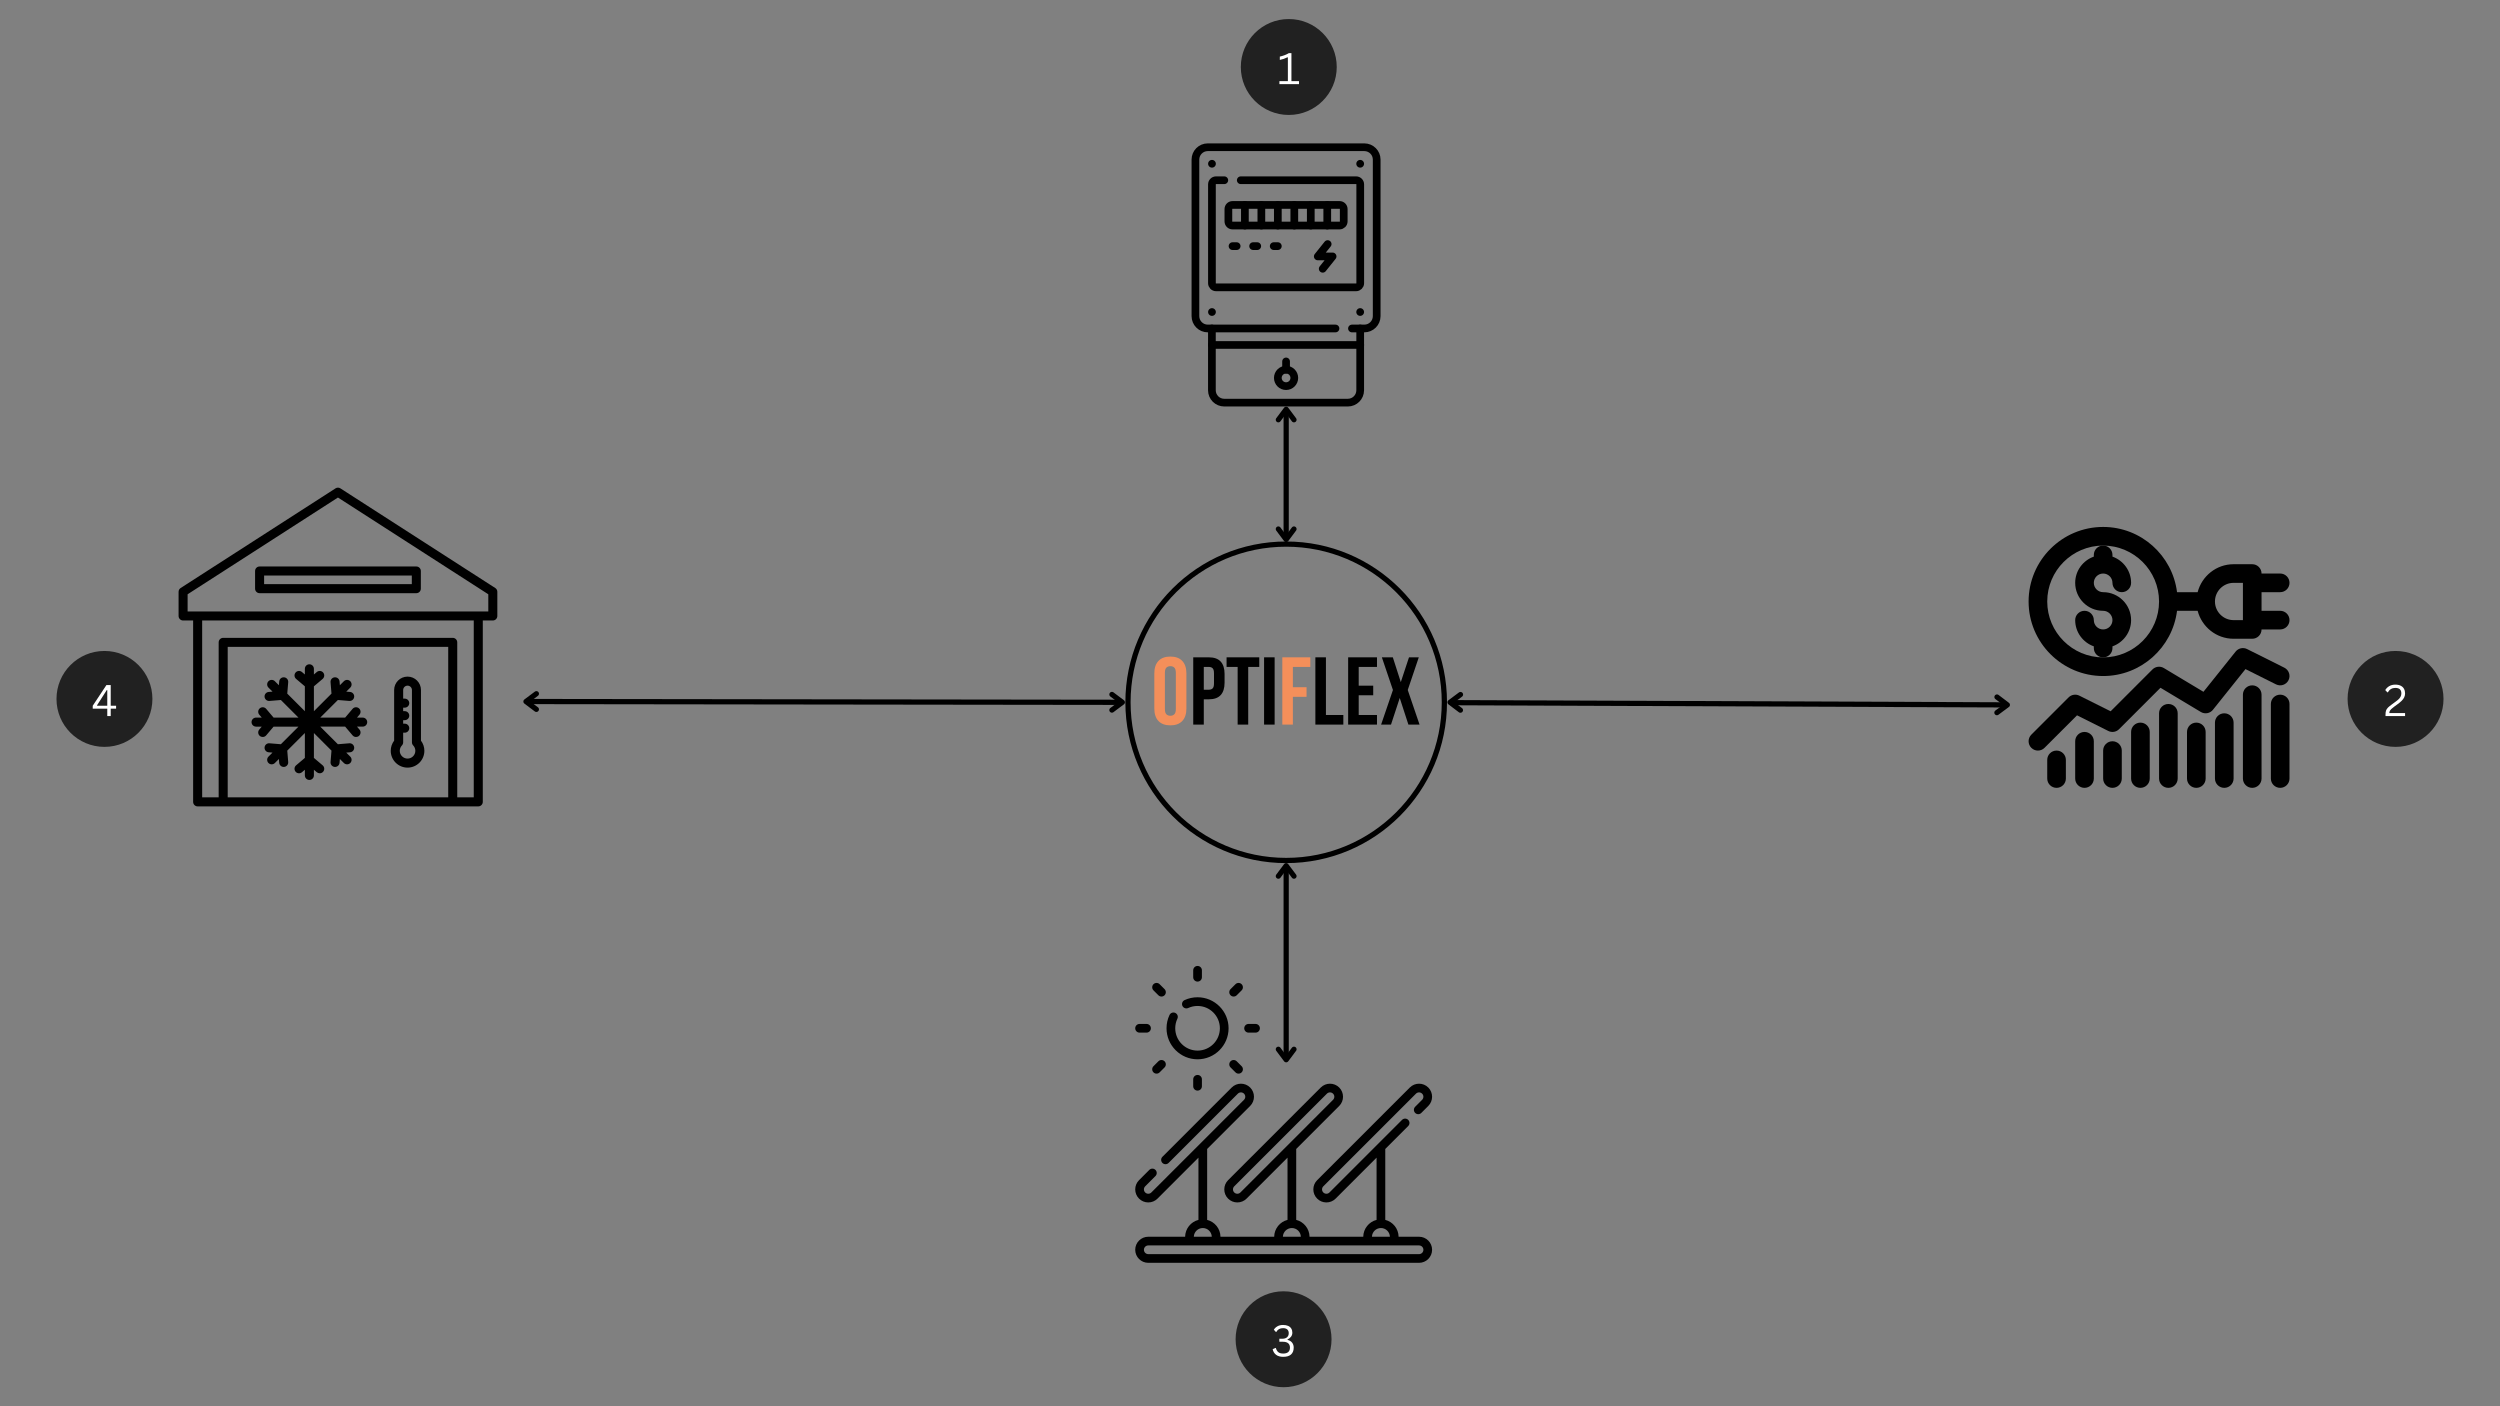 <svg xmlns="http://www.w3.org/2000/svg" xmlns:xlink="http://www.w3.org/1999/xlink" width="1920" zoomAndPan="magnify" viewBox="0 0 1440 810" height="1080" preserveAspectRatio="xMidYMid meet" version="1.0"><rect x="0" y="0" width="1440" height="810" fill="#808080" stroke="none"/><defs><g/><clipPath id="f0d744d47c"><path d="M 653.887 624 L 824.887 624 L 824.887 727.387 L 653.887 727.387 Z M 653.887 624 " clip-rule="nonzero"/></clipPath><clipPath id="676bcec8c8"><path d="M 687 556.387 L 693 556.387 L 693 566 L 687 566 Z M 687 556.387 " clip-rule="nonzero"/></clipPath><clipPath id="49bff956a4"><path d="M 653.887 589 L 663 589 L 663 595 L 653.887 595 Z M 653.887 589 " clip-rule="nonzero"/></clipPath><clipPath id="8d93664257"><path d="M 686 82.621 L 796 82.621 L 796 192 L 686 192 Z M 686 82.621 " clip-rule="nonzero"/></clipPath><clipPath id="0a46220bf7"><path d="M 695 186 L 786 186 L 786 234.121 L 695 234.121 Z M 695 186 " clip-rule="nonzero"/></clipPath><clipPath id="19d2328994"><path d="M 648.219 311.902 L 833.469 311.902 L 833.469 497.152 L 648.219 497.152 Z M 648.219 311.902 " clip-rule="nonzero"/></clipPath><clipPath id="e4925f4975"><path d="M 740.844 311.902 C 689.688 311.902 648.219 353.371 648.219 404.527 C 648.219 455.68 689.688 497.152 740.844 497.152 C 792 497.152 833.469 455.68 833.469 404.527 C 833.469 353.371 792 311.902 740.844 311.902 " clip-rule="nonzero"/></clipPath><clipPath id="e0bdc44666"><path d="M 102.789 280.734 L 286.539 280.734 L 286.539 464.484 L 102.789 464.484 Z M 102.789 280.734 " clip-rule="nonzero"/></clipPath><clipPath id="46aab8ae53"><path d="M 714.711 10.965 L 769.961 10.965 L 769.961 66.215 L 714.711 66.215 Z M 714.711 10.965 " clip-rule="nonzero"/></clipPath><clipPath id="3e7b6609eb"><path d="M 742.336 10.965 C 727.078 10.965 714.711 23.332 714.711 38.59 C 714.711 53.848 727.078 66.215 742.336 66.215 C 757.594 66.215 769.961 53.848 769.961 38.59 C 769.961 23.332 757.594 10.965 742.336 10.965 " clip-rule="nonzero"/></clipPath><clipPath id="9e46989e39"><path d="M 1352.211 374.953 L 1407.461 374.953 L 1407.461 430.203 L 1352.211 430.203 Z M 1352.211 374.953 " clip-rule="nonzero"/></clipPath><clipPath id="90bb54f69c"><path d="M 1379.836 374.953 C 1364.578 374.953 1352.211 387.32 1352.211 402.578 C 1352.211 417.836 1364.578 430.203 1379.836 430.203 C 1395.094 430.203 1407.461 417.836 1407.461 402.578 C 1407.461 387.32 1395.094 374.953 1379.836 374.953 " clip-rule="nonzero"/></clipPath><clipPath id="4e2900154c"><path d="M 711.711 743.785 L 766.961 743.785 L 766.961 799.035 L 711.711 799.035 Z M 711.711 743.785 " clip-rule="nonzero"/></clipPath><clipPath id="3b85a29583"><path d="M 739.336 743.785 C 724.078 743.785 711.711 756.152 711.711 771.41 C 711.711 786.668 724.078 799.035 739.336 799.035 C 754.594 799.035 766.961 786.668 766.961 771.41 C 766.961 756.152 754.594 743.785 739.336 743.785 " clip-rule="nonzero"/></clipPath><clipPath id="5988e42427"><path d="M 32.539 374.953 L 87.789 374.953 L 87.789 430.203 L 32.539 430.203 Z M 32.539 374.953 " clip-rule="nonzero"/></clipPath><clipPath id="cdc2d0e22f"><path d="M 60.164 374.953 C 44.906 374.953 32.539 387.32 32.539 402.578 C 32.539 417.836 44.906 430.203 60.164 430.203 C 75.422 430.203 87.789 417.836 87.789 402.578 C 87.789 387.32 75.422 374.953 60.164 374.953 " clip-rule="nonzero"/></clipPath></defs><g clip-path="url(#f0d744d47c)"><path fill="#000000" d="M 817.371 712.359 L 805.594 712.359 C 805.52 707.68 802.273 703.758 797.918 702.652 L 797.918 662.098 C 797.918 662.004 797.91 661.91 797.902 661.816 L 811.125 648.594 C 812.102 647.617 812.102 646.031 811.125 645.051 C 810.145 644.074 808.559 644.074 807.582 645.051 L 765.77 686.863 C 765.297 687.336 764.668 687.598 764 687.598 C 763.332 687.598 762.703 687.336 762.23 686.863 C 761.754 686.391 761.496 685.762 761.496 685.09 C 761.496 684.422 761.754 683.793 762.23 683.32 L 815.602 629.949 C 816.578 628.973 818.168 628.973 819.145 629.949 C 820.121 630.926 820.121 632.512 819.145 633.488 L 815.137 637.496 C 814.156 638.477 814.156 640.062 815.137 641.039 C 816.113 642.02 817.699 642.02 818.68 641.039 L 822.688 637.031 C 825.617 634.102 825.617 629.336 822.688 626.406 C 819.758 623.477 814.988 623.477 812.059 626.406 L 758.688 679.777 C 757.266 681.195 756.484 683.086 756.484 685.09 C 756.484 687.098 757.266 688.984 758.688 690.406 C 760.105 691.824 761.992 692.605 764 692.605 C 766.008 692.605 767.895 691.824 769.312 690.406 L 792.906 666.812 L 792.906 702.652 C 788.551 703.758 785.305 707.68 785.23 712.359 L 754.297 712.359 C 754.219 707.68 750.977 703.758 746.617 702.652 L 746.617 662.098 C 746.617 662.004 746.613 661.91 746.602 661.82 L 771.387 637.031 C 774.316 634.102 774.316 629.336 771.387 626.406 C 768.457 623.477 763.691 623.477 760.762 626.406 L 707.387 679.777 C 705.969 681.195 705.188 683.086 705.188 685.09 C 705.188 687.098 705.969 688.984 707.387 690.406 C 708.809 691.824 710.695 692.605 712.699 692.605 C 714.707 692.605 716.594 691.824 718.016 690.406 L 741.609 666.812 L 741.609 702.652 C 737.25 703.758 734.008 707.68 733.93 712.359 L 702.996 712.359 C 702.922 707.68 699.676 703.758 695.32 702.652 L 695.32 662.098 C 695.32 662.004 695.312 661.91 695.305 661.816 L 720.09 637.031 C 723.02 634.102 723.02 629.336 720.09 626.406 C 717.16 623.477 712.391 623.477 709.461 626.406 L 669.559 666.309 C 668.578 667.289 668.578 668.875 669.559 669.852 C 670.535 670.828 672.121 670.828 673.098 669.852 L 713.004 629.949 C 713.98 628.973 715.57 628.973 716.547 629.945 C 717.523 630.926 717.523 632.512 716.547 633.488 L 663.172 686.863 C 662.699 687.336 662.07 687.598 661.402 687.598 C 660.734 687.598 660.105 687.336 659.633 686.863 C 659.156 686.391 658.898 685.762 658.898 685.09 C 658.898 684.422 659.156 683.793 659.633 683.32 L 665.543 677.406 C 666.523 676.43 666.523 674.844 665.543 673.863 C 664.566 672.887 662.98 672.887 662 673.863 L 656.09 679.777 C 654.668 681.195 653.887 683.086 653.887 685.09 C 653.887 687.098 654.668 688.984 656.09 690.406 C 657.508 691.824 659.395 692.605 661.402 692.605 C 663.41 692.605 665.297 691.824 666.715 690.406 L 690.309 666.812 L 690.309 702.652 C 685.953 703.758 682.707 707.68 682.633 712.359 L 661.402 712.359 C 657.258 712.359 653.887 715.73 653.887 719.871 C 653.887 724.016 657.258 727.387 661.402 727.387 L 817.371 727.387 C 821.516 727.387 824.887 724.016 824.887 719.871 C 824.887 715.73 821.516 712.359 817.371 712.359 Z M 714.473 686.863 C 714 687.336 713.371 687.598 712.699 687.598 C 712.031 687.598 711.402 687.336 710.93 686.863 C 710.457 686.391 710.195 685.762 710.195 685.09 C 710.195 684.422 710.457 683.793 710.93 683.32 L 764.301 629.949 C 764.789 629.461 765.434 629.215 766.074 629.215 C 766.715 629.215 767.355 629.461 767.844 629.949 C 768.82 630.926 768.82 632.512 767.844 633.488 Z M 795.414 707.348 C 798.211 707.348 800.5 709.582 800.586 712.359 L 790.238 712.359 C 790.328 709.582 792.613 707.348 795.414 707.348 Z M 744.113 707.348 C 746.91 707.348 749.199 709.582 749.289 712.359 L 738.941 712.359 C 739.027 709.582 741.316 707.348 744.113 707.348 Z M 692.816 707.348 C 695.613 707.348 697.898 709.582 697.988 712.359 L 687.641 712.359 C 687.73 709.582 690.016 707.348 692.816 707.348 Z M 817.371 722.379 L 661.402 722.379 C 660.02 722.379 658.898 721.254 658.898 719.871 C 658.898 718.492 660.02 717.367 661.402 717.367 L 817.371 717.367 C 818.754 717.367 819.879 718.492 819.879 719.871 C 819.879 721.254 818.754 722.379 817.371 722.379 Z M 817.371 722.379 " fill-opacity="1" fill-rule="nonzero"/></g><path fill="#000000" d="M 689.789 610.16 C 699.645 610.16 707.66 602.145 707.66 592.289 C 707.66 582.438 699.645 574.422 689.789 574.422 C 687.176 574.422 684.656 574.977 682.297 576.066 C 681.043 576.645 680.496 578.137 681.074 579.391 C 681.656 580.648 683.145 581.191 684.402 580.613 C 686.094 579.828 687.906 579.434 689.789 579.434 C 696.883 579.434 702.648 585.199 702.648 592.289 C 702.648 599.383 696.883 605.148 689.789 605.148 C 682.699 605.148 676.934 599.383 676.934 592.289 C 676.934 590.363 677.348 588.508 678.168 586.781 C 678.762 585.531 678.23 584.039 676.98 583.445 C 675.73 582.852 674.234 583.383 673.641 584.633 C 672.5 587.035 671.922 589.613 671.922 592.289 C 671.922 602.145 679.938 610.16 689.789 610.16 Z M 689.789 610.16 " fill-opacity="1" fill-rule="nonzero"/><g clip-path="url(#676bcec8c8)"><path fill="#000000" d="M 689.789 565.406 C 691.176 565.406 692.297 564.285 692.297 562.898 L 692.297 558.891 C 692.297 557.508 691.176 556.387 689.789 556.387 C 688.406 556.387 687.285 557.508 687.285 558.891 L 687.285 562.898 C 687.285 564.285 688.406 565.406 689.789 565.406 Z M 689.789 565.406 " fill-opacity="1" fill-rule="nonzero"/></g><path fill="#000000" d="M 687.285 621.68 L 687.285 625.688 C 687.285 627.074 688.406 628.195 689.789 628.195 C 691.176 628.195 692.297 627.074 692.297 625.688 L 692.297 621.68 C 692.297 620.297 691.176 619.176 689.789 619.176 C 688.406 619.176 687.285 620.297 687.285 621.68 Z M 687.285 621.68 " fill-opacity="1" fill-rule="nonzero"/><path fill="#000000" d="M 710.574 574.012 C 711.215 574.012 711.855 573.77 712.344 573.281 L 715.18 570.445 C 716.156 569.469 716.156 567.883 715.18 566.902 C 714.199 565.926 712.613 565.926 711.637 566.902 L 708.801 569.738 C 707.824 570.715 707.824 572.301 708.801 573.281 C 709.293 573.77 709.934 574.012 710.574 574.012 Z M 710.574 574.012 " fill-opacity="1" fill-rule="nonzero"/><path fill="#000000" d="M 666.176 618.414 C 666.816 618.414 667.457 618.168 667.945 617.68 L 670.781 614.844 C 671.758 613.867 671.758 612.281 670.781 611.301 C 669.801 610.324 668.215 610.324 667.238 611.301 L 664.402 614.137 C 663.426 615.113 663.426 616.699 664.402 617.68 C 664.891 618.168 665.535 618.414 666.176 618.414 Z M 666.176 618.414 " fill-opacity="1" fill-rule="nonzero"/><path fill="#000000" d="M 719.18 594.797 L 723.188 594.797 C 724.574 594.797 725.695 593.676 725.695 592.289 C 725.695 590.906 724.574 589.785 723.188 589.785 L 719.18 589.785 C 717.797 589.785 716.676 590.906 716.676 592.289 C 716.676 593.676 717.797 594.797 719.18 594.797 Z M 719.18 594.797 " fill-opacity="1" fill-rule="nonzero"/><g clip-path="url(#49bff956a4)"><path fill="#000000" d="M 656.391 594.797 L 660.398 594.797 C 661.785 594.797 662.906 593.676 662.906 592.289 C 662.906 590.906 661.785 589.785 660.398 589.785 L 656.391 589.785 C 655.008 589.785 653.887 590.906 653.887 592.289 C 653.887 593.676 655.008 594.797 656.391 594.797 Z M 656.391 594.797 " fill-opacity="1" fill-rule="nonzero"/></g><path fill="#000000" d="M 711.637 617.68 C 712.125 618.168 712.766 618.414 713.406 618.414 C 714.047 618.414 714.688 618.168 715.18 617.68 C 716.156 616.699 716.156 615.113 715.18 614.137 L 712.344 611.301 C 711.367 610.324 709.781 610.324 708.801 611.301 C 707.824 612.281 707.824 613.867 708.801 614.844 Z M 711.637 617.68 " fill-opacity="1" fill-rule="nonzero"/><path fill="#000000" d="M 667.238 573.281 C 667.727 573.77 668.367 574.012 669.008 574.012 C 669.648 574.012 670.289 573.77 670.781 573.281 C 671.758 572.301 671.758 570.715 670.781 569.738 L 667.945 566.902 C 666.969 565.926 665.383 565.926 664.402 566.902 C 663.426 567.883 663.426 569.469 664.402 570.445 Z M 667.238 573.281 " fill-opacity="1" fill-rule="nonzero"/><path fill="#000000" d="M 1313.387 351.824 L 1302.652 351.824 L 1302.652 341.09 L 1313.387 341.09 C 1316.352 341.09 1318.754 338.688 1318.754 335.723 C 1318.754 332.758 1316.352 330.355 1313.387 330.355 L 1302.652 330.355 C 1302.652 327.391 1300.25 324.988 1297.285 324.988 L 1286.551 324.988 C 1276.574 324.988 1268.242 331.855 1265.844 341.09 L 1253.973 341.09 C 1251.316 319.941 1233.262 303.52 1211.41 303.52 C 1187.734 303.52 1168.473 322.781 1168.473 346.457 C 1168.473 370.133 1187.734 389.395 1211.41 389.395 C 1233.262 389.395 1251.316 372.969 1253.973 351.824 L 1265.844 351.824 C 1268.242 361.055 1276.574 367.926 1286.551 367.926 L 1297.285 367.926 C 1300.25 367.926 1302.652 365.523 1302.652 362.559 L 1313.387 362.559 C 1316.352 362.559 1318.754 360.156 1318.754 357.191 C 1318.754 354.227 1316.352 351.824 1313.387 351.824 Z M 1211.41 378.66 C 1193.652 378.66 1179.207 364.215 1179.207 346.457 C 1179.207 328.699 1193.652 314.254 1211.41 314.254 C 1229.168 314.254 1243.613 328.699 1243.613 346.457 C 1243.613 364.215 1229.168 378.66 1211.41 378.66 Z M 1291.918 357.191 L 1286.551 357.191 C 1280.633 357.191 1275.816 352.375 1275.816 346.457 C 1275.816 340.535 1280.633 335.723 1286.551 335.723 L 1291.918 335.723 Z M 1291.918 357.191 " fill-opacity="1" fill-rule="nonzero"/><path fill="#000000" d="M 1310.984 394.195 C 1313.637 395.52 1316.855 394.445 1318.188 391.793 C 1319.512 389.141 1318.438 385.918 1315.785 384.594 L 1294.316 373.859 C 1292.062 372.73 1289.312 373.336 1287.723 375.309 L 1269.184 398.48 L 1246.375 384.793 C 1244.258 383.527 1241.559 383.863 1239.816 385.598 L 1215.719 409.699 L 1197.707 400.695 C 1195.641 399.668 1193.145 400.07 1191.512 401.699 L 1170.043 423.168 C 1167.945 425.266 1167.945 428.664 1170.043 430.758 C 1171.09 431.809 1172.465 432.332 1173.84 432.332 C 1175.211 432.332 1176.586 431.809 1177.633 430.758 L 1196.367 412.027 L 1214.375 421.031 C 1216.453 422.07 1218.945 421.656 1220.57 420.023 L 1244.441 396.152 L 1267.684 410.098 C 1269.992 411.484 1272.965 410.945 1274.641 408.848 L 1293.395 385.398 Z M 1310.984 394.195 " fill-opacity="1" fill-rule="nonzero"/><path fill="#000000" d="M 1184.574 432.332 C 1181.609 432.332 1179.207 434.734 1179.207 437.699 L 1179.207 448.434 C 1179.207 451.398 1181.609 453.801 1184.574 453.801 C 1187.535 453.801 1189.941 451.398 1189.941 448.434 L 1189.941 437.699 C 1189.941 434.734 1187.535 432.332 1184.574 432.332 Z M 1184.574 432.332 " fill-opacity="1" fill-rule="nonzero"/><path fill="#000000" d="M 1200.676 421.598 C 1197.711 421.598 1195.309 424 1195.309 426.965 L 1195.309 448.434 C 1195.309 451.398 1197.711 453.801 1200.676 453.801 C 1203.637 453.801 1206.043 451.398 1206.043 448.434 L 1206.043 426.965 C 1206.043 424 1203.637 421.598 1200.676 421.598 Z M 1200.676 421.598 " fill-opacity="1" fill-rule="nonzero"/><path fill="#000000" d="M 1216.777 426.965 C 1213.812 426.965 1211.41 429.367 1211.41 432.332 L 1211.41 448.434 C 1211.41 451.398 1213.812 453.801 1216.777 453.801 C 1219.738 453.801 1222.145 451.398 1222.145 448.434 L 1222.145 432.332 C 1222.145 429.367 1219.738 426.965 1216.777 426.965 Z M 1216.777 426.965 " fill-opacity="1" fill-rule="nonzero"/><path fill="#000000" d="M 1232.879 416.23 C 1229.914 416.23 1227.512 418.633 1227.512 421.598 L 1227.512 448.434 C 1227.512 451.398 1229.914 453.801 1232.879 453.801 C 1235.84 453.801 1238.246 451.398 1238.246 448.434 L 1238.246 421.598 C 1238.246 418.633 1235.84 416.23 1232.879 416.23 Z M 1232.879 416.23 " fill-opacity="1" fill-rule="nonzero"/><path fill="#000000" d="M 1248.98 405.496 C 1246.016 405.496 1243.613 407.898 1243.613 410.863 L 1243.613 448.434 C 1243.613 451.398 1246.016 453.801 1248.98 453.801 C 1251.945 453.801 1254.348 451.398 1254.348 448.434 L 1254.348 410.863 C 1254.348 407.898 1251.945 405.496 1248.98 405.496 Z M 1248.98 405.496 " fill-opacity="1" fill-rule="nonzero"/><path fill="#000000" d="M 1265.082 416.23 C 1262.113 416.23 1259.715 418.633 1259.715 421.598 L 1259.715 448.434 C 1259.715 451.398 1262.113 453.801 1265.082 453.801 C 1268.047 453.801 1270.449 451.398 1270.449 448.434 L 1270.449 421.598 C 1270.449 418.633 1268.047 416.23 1265.082 416.23 Z M 1265.082 416.23 " fill-opacity="1" fill-rule="nonzero"/><path fill="#000000" d="M 1281.184 410.863 C 1278.215 410.863 1275.816 413.266 1275.816 416.23 L 1275.816 448.434 C 1275.816 451.398 1278.215 453.801 1281.184 453.801 C 1284.148 453.801 1286.551 451.398 1286.551 448.434 L 1286.551 416.23 C 1286.551 413.266 1284.148 410.863 1281.184 410.863 Z M 1281.184 410.863 " fill-opacity="1" fill-rule="nonzero"/><path fill="#000000" d="M 1297.285 394.762 C 1294.316 394.762 1291.918 397.164 1291.918 400.129 L 1291.918 448.434 C 1291.918 451.398 1294.316 453.801 1297.285 453.801 C 1300.25 453.801 1302.652 451.398 1302.652 448.434 L 1302.652 400.129 C 1302.652 397.164 1300.25 394.762 1297.285 394.762 Z M 1297.285 394.762 " fill-opacity="1" fill-rule="nonzero"/><path fill="#000000" d="M 1313.387 400.129 C 1310.418 400.129 1308.02 402.531 1308.02 405.496 L 1308.02 448.434 C 1308.02 451.398 1310.418 453.801 1313.387 453.801 C 1316.352 453.801 1318.754 451.398 1318.754 448.434 L 1318.754 405.496 C 1318.754 402.531 1316.352 400.129 1313.387 400.129 Z M 1313.387 400.129 " fill-opacity="1" fill-rule="nonzero"/><path fill="#000000" d="M 1216.777 373.293 L 1216.777 372.305 C 1223.008 370.082 1227.512 364.18 1227.512 357.191 C 1227.512 348.312 1220.289 341.09 1211.41 341.09 C 1208.449 341.09 1206.043 338.68 1206.043 335.723 C 1206.043 332.762 1208.449 330.355 1211.41 330.355 C 1214.367 330.355 1216.777 332.762 1216.777 335.723 C 1216.777 338.688 1219.18 341.09 1222.145 341.09 C 1225.105 341.09 1227.512 338.688 1227.512 335.723 C 1227.512 328.734 1223.008 322.832 1216.777 320.609 L 1216.777 319.621 C 1216.777 316.656 1214.371 314.254 1211.41 314.254 C 1208.445 314.254 1206.043 316.656 1206.043 319.621 L 1206.043 320.609 C 1199.809 322.832 1195.309 328.734 1195.309 335.723 C 1195.309 344.602 1202.531 351.824 1211.41 351.824 C 1214.367 351.824 1216.777 354.23 1216.777 357.191 C 1216.777 360.148 1214.367 362.559 1211.41 362.559 C 1208.449 362.559 1206.043 360.148 1206.043 357.191 C 1206.043 354.227 1203.637 351.824 1200.676 351.824 C 1197.711 351.824 1195.309 354.227 1195.309 357.191 C 1195.309 364.18 1199.809 370.082 1206.043 372.305 L 1206.043 373.293 C 1206.043 376.258 1208.445 378.66 1211.41 378.66 C 1214.371 378.66 1216.777 376.258 1216.777 373.293 Z M 1216.777 373.293 " fill-opacity="1" fill-rule="nonzero"/><g clip-path="url(#8d93664257)"><path stroke-linecap="round" transform="matrix(0.296, 0, 0, -0.296, 769.24, 189.208)" fill="none" stroke-linejoin="round" d="M -0.006 0.002 L -248.496 0.002 C -261.789 0.002 -272.548 10.762 -272.548 24.042 L -272.548 328.664 C -272.548 341.944 -261.789 352.703 -248.496 352.703 L 56.113 352.703 C 69.393 352.703 80.165 341.944 80.165 328.664 L 80.165 24.042 C 80.165 10.762 69.393 0.002 56.113 0.002 L 32.06 0.002 " stroke="#000000" stroke-width="15" stroke-opacity="1" stroke-miterlimit="10"/></g><g clip-path="url(#0a46220bf7)"><path stroke-linecap="round" transform="matrix(0.296, 0, 0, -0.296, 783.471, 189.208)" fill="none" stroke-linejoin="round" d="M 0.005 0.002 L 0.005 -120.235 C 0.005 -133.529 -10.767 -144.288 -24.047 -144.288 L -264.537 -144.288 C -277.817 -144.288 -288.576 -133.529 -288.576 -120.235 L -288.576 0.002 " stroke="#000000" stroke-width="15" stroke-opacity="1" stroke-miterlimit="10"/></g><path stroke-linecap="round" transform="matrix(0.296, 0, 0, -0.296, 698.081, 94.33)" fill="none" stroke-linejoin="round" d="M 0.004 0.005 L 0.083 0.005 " stroke="#000000" stroke-width="15" stroke-opacity="1" stroke-miterlimit="10"/><path stroke-linecap="round" transform="matrix(0.296, 0, 0, -0.296, 783.447, 94.33)" fill="none" stroke-linejoin="round" d="M 0.006 0.005 L 0.085 0.005 " stroke="#000000" stroke-width="15" stroke-opacity="1" stroke-miterlimit="10"/><path stroke-linecap="round" transform="matrix(0.296, 0, 0, -0.296, 783.447, 179.72)" fill="none" stroke-linejoin="round" d="M 0.006 0.004 L 0.085 0.004 " stroke="#000000" stroke-width="15" stroke-opacity="1" stroke-miterlimit="10"/><path stroke-linecap="round" transform="matrix(0.296, 0, 0, -0.296, 698.081, 179.72)" fill="none" stroke-linejoin="round" d="M 0.004 0.004 L 0.083 0.004 " stroke="#000000" stroke-width="15" stroke-opacity="1" stroke-miterlimit="10"/><path stroke-linecap="round" transform="matrix(0.296, 0, 0, -0.296, 714.685, 103.817)" fill="none" stroke-linejoin="round" d="M -0.005 0.003 L 224.445 0.003 C 228.881 0.003 232.471 -3.588 232.471 -8.01 L 232.471 -200.407 C 232.471 -204.829 228.881 -208.42 224.445 -208.42 L -48.097 -208.42 C -52.52 -208.42 -56.11 -204.829 -56.11 -200.407 L -56.11 -8.01 C -56.11 -3.588 -52.52 0.003 -48.097 0.003 L -32.071 0.003 " stroke="#000000" stroke-width="15" stroke-opacity="1" stroke-miterlimit="10"/><path stroke-linecap="round" transform="matrix(0.296, 0, 0, -0.296, 771.611, 129.909)" fill="none" stroke-linejoin="round" d="M 0.006 -0.004 L -208.417 -0.004 C -212.853 -0.004 -216.43 3.587 -216.43 8.023 L -216.43 32.062 C -216.43 36.498 -212.853 40.075 -208.417 40.075 L 0.006 40.075 C 4.429 40.075 8.019 36.498 8.019 32.062 L 8.019 8.023 C 8.019 3.587 4.429 -0.004 0.006 -0.004 Z M 0.006 -0.004 " stroke="#000000" stroke-width="15" stroke-opacity="1" stroke-miterlimit="10"/><path stroke-linecap="round" transform="matrix(0.296, 0, 0, -0.296, 736.032, 118.049)" fill="none" stroke-linejoin="round" d="M -0.003 -0.006 L -0.003 -40.085 " stroke="#000000" stroke-width="15" stroke-opacity="1" stroke-miterlimit="10"/><path stroke-linecap="round" transform="matrix(0.296, 0, 0, -0.296, 726.544, 118.049)" fill="none" stroke-linejoin="round" d="M -0.004 -0.006 L -0.004 -40.085 " stroke="#000000" stroke-width="15" stroke-opacity="1" stroke-miterlimit="10"/><path stroke-linecap="round" transform="matrix(0.296, 0, 0, -0.296, 717.057, 118.049)" fill="none" stroke-linejoin="round" d="M -0.006 -0.006 L -0.006 -40.085 " stroke="#000000" stroke-width="15" stroke-opacity="1" stroke-miterlimit="10"/><path stroke-linecap="round" transform="matrix(0.296, 0, 0, -0.296, 764.495, 118.049)" fill="none" stroke-linejoin="round" d="M 0.002 -0.006 L 0.002 -40.085 " stroke="#000000" stroke-width="15" stroke-opacity="1" stroke-miterlimit="10"/><path stroke-linecap="round" transform="matrix(0.296, 0, 0, -0.296, 755.008, 118.049)" fill="none" stroke-linejoin="round" d="M 0 -0.006 L 0 -40.085 " stroke="#000000" stroke-width="15" stroke-opacity="1" stroke-miterlimit="10"/><path stroke-linecap="round" transform="matrix(0.296, 0, 0, -0.296, 745.52, 118.049)" fill="none" stroke-linejoin="round" d="M -0.001 -0.006 L -0.001 -40.085 " stroke="#000000" stroke-width="15" stroke-opacity="1" stroke-miterlimit="10"/><path stroke-linecap="round" transform="matrix(0.296, 0, 0, -0.296, 709.94, 141.769)" fill="none" stroke-linejoin="round" d="M 0.003 -0.003 L 8.016 -0.003 " stroke="#000000" stroke-width="15" stroke-opacity="1" stroke-miterlimit="10"/><path stroke-linecap="round" transform="matrix(0.296, 0, 0, -0.296, 721.8, 141.769)" fill="none" stroke-linejoin="round" d="M 0.001 -0.003 L 8.015 -0.003 " stroke="#000000" stroke-width="15" stroke-opacity="1" stroke-miterlimit="10"/><path stroke-linecap="round" transform="matrix(0.296, 0, 0, -0.296, 733.66, 141.769)" fill="none" stroke-linejoin="round" d="M -0 -0.003 L 8.013 -0.003 " stroke="#000000" stroke-width="15" stroke-opacity="1" stroke-miterlimit="10"/><path stroke-linecap="round" transform="matrix(0.296, 0, 0, -0.296, 698.081, 198.695)" fill="none" stroke-linejoin="round" d="M 0.004 0 L 288.585 0 " stroke="#000000" stroke-width="15" stroke-opacity="1" stroke-miterlimit="10"/><path stroke-linecap="round" transform="matrix(0.296, 0, 0, -0.296, 745.52, 217.671)" fill="none" stroke-linejoin="round" d="M -0.001 -0.003 C -0.001 -8.848 -7.183 -16.029 -16.027 -16.029 C -24.886 -16.029 -32.067 -8.848 -32.067 -0.003 C -32.067 8.855 -24.886 16.037 -16.027 16.037 C -7.183 16.037 -0.001 8.855 -0.001 -0.003 Z M -0.001 -0.003 " stroke="#000000" stroke-width="15" stroke-opacity="1" stroke-miterlimit="10"/><path stroke-linecap="round" transform="matrix(0.296, 0, 0, -0.296, 740.776, 208.183)" fill="none" stroke-linejoin="round" d="M 0.005 -0.001 L 0.005 -16.027 " stroke="#000000" stroke-width="15" stroke-opacity="1" stroke-miterlimit="10"/><path stroke-linecap="round" transform="matrix(0.296, 0, 0, -0.296, 764.733, 140.583)" fill="none" stroke-linejoin="round" d="M 0.006 0.002 L -19.242 -24.051 L 9.616 -24.051 L -9.618 -48.091 " stroke="#000000" stroke-width="15" stroke-opacity="1" stroke-miterlimit="10"/><g clip-path="url(#19d2328994)"><g clip-path="url(#e4925f4975)"><path stroke-linecap="butt" transform="matrix(0.75, 0, 0, 0.75, 648.218, 311.901)" fill="none" stroke-linejoin="miter" d="M 123.485 0.001 C 55.286 0.001 0.001 55.286 0.001 123.486 C 0.001 191.68 55.286 246.97 123.485 246.97 C 191.685 246.97 246.97 191.68 246.97 123.486 C 246.97 55.286 191.685 0.001 123.485 0.001 " stroke="#000000" stroke-width="8" stroke-opacity="1" stroke-miterlimit="4"/></g></g><path stroke-linecap="butt" transform="matrix(0.749, 0.001, -0.001, 0.75, 301.458, 402.577)" fill="none" stroke-linejoin="miter" d="M 2.002 1.999 L 460.349 1.998 " stroke="#000000" stroke-width="4" stroke-opacity="1" stroke-miterlimit="4"/><path stroke-linecap="round" transform="matrix(2.998, 0.004, -0.004, 3, 301.456, 404.077)" fill="none" stroke-linejoin="round" d="M 2.5 -1.5 L 0.501 -0 L 2.5 1.5 " stroke="#000000" stroke-width="1" stroke-opacity="1" stroke-miterlimit="4"/><path stroke-linecap="round" transform="matrix(2.998, 0.004, -0.004, 3, 647.96, 404.519)" fill="none" stroke-linejoin="round" d="M -2.5 -1.501 L -0.5 -0.001 L -2.5 1.499 " stroke="#000000" stroke-width="1" stroke-opacity="1" stroke-miterlimit="4"/><path stroke-linecap="butt" transform="matrix(0, 0.752, -0.75, 0, 742.332, 497.142)" fill="none" stroke-linejoin="miter" d="M 1.999 2 L 150.639 2 " stroke="#000000" stroke-width="4" stroke-opacity="1" stroke-miterlimit="4"/><path stroke-linecap="round" transform="matrix(0, 3.007, -3, 0, 740.832, 497.142)" fill="none" stroke-linejoin="round" d="M 2.5 -1.5 L 0.5 0 L 2.5 1.5 " stroke="#000000" stroke-width="1" stroke-opacity="1" stroke-miterlimit="4"/><path stroke-linecap="round" transform="matrix(0, 3.007, -3, 0, 740.832, 611.9)" fill="none" stroke-linejoin="round" d="M -2.5 -1.5 L -0.499 0 L -2.5 1.5 " stroke="#000000" stroke-width="1" stroke-opacity="1" stroke-miterlimit="4"/><path stroke-linecap="butt" transform="matrix(-0.749, -0.003, 0.003, -0.75, 1157.725, 407.519)" fill="none" stroke-linejoin="miter" d="M 1.999 2.001 L 430.38 2 " stroke="#000000" stroke-width="4" stroke-opacity="1" stroke-miterlimit="4"/><path stroke-linecap="round" transform="matrix(-2.997, -0.014, 0.014, -3, 1157.732, 406.019)" fill="none" stroke-linejoin="round" d="M 2.5 -1.5 L 0.5 0 L 2.501 1.5 " stroke="#000000" stroke-width="1" stroke-opacity="1" stroke-miterlimit="4"/><path stroke-linecap="round" transform="matrix(-2.997, -0.014, 0.014, -3, 833.731, 404.521)" fill="none" stroke-linejoin="round" d="M -2.5 -1.5 L -0.5 0 L -2.5 1.5 " stroke="#000000" stroke-width="1" stroke-opacity="1" stroke-miterlimit="4"/><path stroke-linecap="butt" transform="matrix(-0, 0.753, -0.75, -0, 742.331, 234.247)" fill="none" stroke-linejoin="miter" d="M 2 1.999 L 101.544 1.999 " stroke="#000000" stroke-width="4" stroke-opacity="1" stroke-miterlimit="4"/><path stroke-linecap="round" transform="matrix(-0, 3.014, -3, -0, 740.831, 234.247)" fill="none" stroke-linejoin="round" d="M 2.5 -1.5 L 0.5 -0 L 2.5 1.5 " stroke="#000000" stroke-width="1" stroke-opacity="1" stroke-miterlimit="4"/><path stroke-linecap="round" transform="matrix(-0, 3.014, -3, -0, 740.831, 312.258)" fill="none" stroke-linejoin="round" d="M -2.501 -1.5 L -0.5 -0 L -2.501 1.5 " stroke="#000000" stroke-width="1" stroke-opacity="1" stroke-miterlimit="4"/><g clip-path="url(#e0bdc44666)"><path fill="#000000" d="M 285.27 338.695 L 196.07 281.297 C 195.215 280.742 194.113 280.742 193.258 281.297 L 104.059 338.695 C 103.312 339.172 102.863 339.996 102.863 340.883 L 102.863 354.805 C 102.863 356.242 104.027 357.406 105.465 357.406 L 111.242 357.406 L 111.242 461.879 C 111.242 463.316 112.406 464.484 113.844 464.484 L 275.484 464.484 C 276.922 464.484 278.086 463.316 278.086 461.879 L 278.086 357.406 L 283.863 357.406 C 285.301 357.406 286.465 356.242 286.465 354.805 L 286.465 340.883 C 286.465 339.996 286.016 339.172 285.27 338.695 Z M 258.172 459.277 L 131.156 459.277 L 131.156 372.598 L 258.172 372.598 Z M 272.883 459.277 L 263.375 459.277 L 263.375 369.996 C 263.375 368.559 262.211 367.395 260.773 367.395 L 128.555 367.395 C 127.117 367.395 125.953 368.559 125.953 369.996 L 125.953 459.277 L 116.445 459.277 L 116.445 357.406 L 272.883 357.406 Z M 281.262 352.203 L 108.066 352.203 L 108.066 342.301 L 194.664 286.578 L 281.262 342.301 Z M 146.926 328.895 L 146.926 339.074 C 146.926 340.508 148.09 341.676 149.527 341.676 L 239.801 341.676 C 241.238 341.676 242.402 340.508 242.402 339.074 L 242.402 328.895 C 242.402 327.457 241.238 326.293 239.801 326.293 L 149.527 326.293 C 148.09 326.293 146.926 327.457 146.926 328.895 Z M 152.129 331.496 L 237.199 331.496 L 237.199 336.473 L 152.129 336.473 Z M 234.754 442.152 C 240.094 442.152 244.441 437.805 244.441 432.465 C 244.441 430.336 243.75 428.297 242.48 426.621 L 242.48 397.457 C 242.48 393.195 239.016 389.727 234.754 389.727 C 230.492 389.727 227.023 393.195 227.023 397.457 L 227.023 426.621 C 225.754 428.297 225.066 430.336 225.066 432.465 C 225.066 437.805 229.41 442.152 234.754 442.152 Z M 234.754 394.93 C 236.145 394.93 237.277 396.062 237.277 397.457 L 237.277 427.574 C 237.277 428.242 237.535 428.887 237.996 429.371 C 238.797 430.207 239.234 431.305 239.234 432.465 C 239.234 434.938 237.227 436.945 234.754 436.945 C 232.281 436.945 230.27 434.938 230.27 432.465 C 230.27 431.305 230.711 430.207 231.508 429.371 C 231.969 428.887 232.227 428.242 232.227 427.574 L 232.227 422.035 L 233.129 422.035 C 234.566 422.035 235.73 420.867 235.73 419.434 C 235.73 417.996 234.566 416.832 233.129 416.832 L 232.227 416.832 L 232.227 414.824 L 233.129 414.824 C 234.566 414.824 235.73 413.66 235.73 412.223 C 235.73 410.785 234.566 409.621 233.129 409.621 L 232.227 409.621 L 232.227 407.613 L 233.129 407.613 C 234.566 407.613 235.73 406.449 235.73 405.012 C 235.73 403.574 234.566 402.41 233.129 402.41 L 232.227 402.41 L 232.227 397.457 C 232.227 396.062 233.359 394.93 234.754 394.93 Z M 144.887 415.938 C 144.887 414.504 146.055 413.336 147.488 413.336 L 150.77 413.336 L 149.344 411.66 C 148.414 410.562 148.551 408.922 149.645 407.992 C 150.742 407.062 152.383 407.199 153.312 408.293 L 157.59 413.336 L 171.922 413.336 L 161.789 403.203 L 155.199 403.746 C 155.125 403.75 155.055 403.754 154.98 403.754 C 153.641 403.754 152.504 402.723 152.391 401.363 C 152.273 399.934 153.34 398.676 154.77 398.559 L 156.965 398.379 L 154.645 396.059 C 153.629 395.043 153.629 393.398 154.645 392.383 C 155.66 391.367 157.309 391.367 158.324 392.383 L 160.641 394.699 L 160.824 392.508 C 160.941 391.074 162.195 390.012 163.629 390.129 C 165.062 390.246 166.125 391.5 166.008 392.934 L 165.465 399.523 L 175.602 409.656 L 175.602 395.324 L 170.559 391.051 C 169.461 390.121 169.328 388.48 170.258 387.383 C 171.188 386.285 172.828 386.152 173.922 387.082 L 175.602 388.504 L 175.602 385.227 C 175.602 383.789 176.766 382.625 178.203 382.625 C 179.641 382.625 180.805 383.789 180.805 385.227 L 180.805 388.504 L 182.48 387.082 C 183.578 386.152 185.219 386.289 186.148 387.383 C 187.078 388.48 186.941 390.121 185.848 391.051 L 180.805 395.324 L 180.805 409.66 L 190.938 399.523 L 190.395 392.934 C 190.277 391.5 191.344 390.246 192.777 390.129 C 194.207 390.016 195.465 391.074 195.582 392.508 L 195.762 394.699 L 198.078 392.383 C 199.098 391.367 200.742 391.367 201.758 392.383 C 202.773 393.398 202.773 395.047 201.758 396.062 L 199.441 398.379 L 201.633 398.559 C 203.066 398.676 204.129 399.934 204.012 401.363 C 203.902 402.727 202.762 403.754 201.422 403.754 C 201.352 403.754 201.281 403.75 201.207 403.746 L 194.617 403.203 L 184.48 413.336 L 198.812 413.336 L 203.09 408.293 C 204.02 407.199 205.664 407.062 206.758 407.992 C 207.855 408.922 207.988 410.562 207.059 411.66 L 205.637 413.336 L 208.914 413.336 C 210.352 413.336 211.516 414.504 211.516 415.938 C 211.516 417.375 210.352 418.539 208.914 418.539 L 205.637 418.539 L 207.059 420.219 C 207.988 421.312 207.855 422.957 206.758 423.887 C 206.27 424.301 205.672 424.504 205.078 424.504 C 204.34 424.504 203.605 424.191 203.09 423.582 L 198.812 418.539 L 184.48 418.539 L 194.617 428.676 L 201.207 428.133 C 202.637 428.016 203.895 429.082 204.012 430.512 C 204.129 431.945 203.066 433.199 201.633 433.32 L 199.441 433.5 L 201.758 435.816 C 202.773 436.832 202.773 438.48 201.758 439.496 C 201.25 440.004 200.586 440.258 199.918 440.258 C 199.254 440.258 198.586 440.004 198.078 439.496 L 195.762 437.18 L 195.582 439.371 C 195.469 440.73 194.332 441.758 192.992 441.758 C 192.922 441.758 192.848 441.758 192.777 441.75 C 191.344 441.633 190.277 440.375 190.395 438.945 L 190.938 432.355 L 180.805 422.219 L 180.805 436.551 L 185.848 440.828 C 186.941 441.758 187.078 443.398 186.148 444.496 C 185.633 445.102 184.898 445.414 184.164 445.414 C 183.566 445.414 182.969 445.211 182.48 444.797 L 180.805 443.375 L 180.805 446.652 C 180.805 448.09 179.641 449.254 178.203 449.254 C 176.766 449.254 175.602 448.09 175.602 446.652 L 175.602 443.375 L 173.922 444.797 C 172.828 445.727 171.184 445.594 170.254 444.496 C 169.328 443.398 169.461 441.758 170.559 440.828 L 175.602 436.551 L 175.602 422.219 L 165.465 432.355 L 166.008 438.945 C 166.125 440.375 165.062 441.633 163.629 441.75 C 163.555 441.758 163.484 441.758 163.414 441.758 C 162.07 441.758 160.934 440.73 160.824 439.371 L 160.641 437.18 L 158.324 439.496 C 157.816 440.004 157.148 440.258 156.484 440.258 C 155.82 440.258 155.152 440.004 154.645 439.496 C 153.629 438.48 153.629 436.832 154.645 435.816 L 156.961 433.5 L 154.77 433.32 C 153.34 433.203 152.273 431.945 152.391 430.512 C 152.508 429.082 153.766 428.016 155.195 428.133 L 161.785 428.676 L 171.922 418.543 L 157.59 418.543 L 153.312 423.582 C 152.797 424.191 152.062 424.504 151.328 424.504 C 150.73 424.504 150.133 424.301 149.645 423.887 C 148.551 422.957 148.414 421.316 149.344 420.219 L 150.766 418.543 L 147.488 418.543 C 146.055 418.539 144.887 417.375 144.887 415.938 Z M 144.887 415.938 " fill-opacity="1" fill-rule="nonzero"/></g><g fill="#f48f5a" fill-opacity="1"><g transform="translate(663.17, 417.369)"><g><path d="M 7.812 -8.906 C 7.812 -7.508 8.094 -6.523 8.656 -5.953 C 9.227 -5.379 10 -5.094 10.969 -5.094 C 11.926 -5.094 12.688 -5.379 13.25 -5.953 C 13.82 -6.523 14.109 -7.508 14.109 -8.906 L 14.109 -29.844 C 14.109 -31.238 13.82 -32.223 13.25 -32.797 C 12.688 -33.367 11.926 -33.656 10.969 -33.656 C 10 -33.656 9.227 -33.367 8.656 -32.797 C 8.094 -32.223 7.812 -31.238 7.812 -29.844 Z M 1.719 -29.453 C 1.719 -32.586 2.508 -34.992 4.094 -36.672 C 5.688 -38.348 7.977 -39.188 10.969 -39.188 C 13.945 -39.188 16.227 -38.348 17.812 -36.672 C 19.406 -34.992 20.203 -32.586 20.203 -29.453 L 20.203 -9.297 C 20.203 -6.16 19.406 -3.754 17.812 -2.078 C 16.227 -0.398 13.945 0.438 10.969 0.438 C 7.977 0.438 5.688 -0.398 4.094 -2.078 C 2.508 -3.754 1.719 -6.16 1.719 -9.297 Z M 1.719 -29.453 "/></g></g></g><g fill="#000000" fill-opacity="1"><g transform="translate(685.088, 417.369)"><g><path d="M 11.188 -38.75 C 14.25 -38.75 16.523 -37.938 18.016 -36.312 C 19.516 -34.688 20.266 -32.305 20.266 -29.172 L 20.266 -24.141 C 20.266 -21.004 19.516 -18.625 18.016 -17 C 16.523 -15.375 14.25 -14.562 11.188 -14.562 L 8.297 -14.562 L 8.297 0 L 2.219 0 L 2.219 -38.75 Z M 8.297 -33.219 L 8.297 -20.094 L 11.188 -20.094 C 12.145 -20.094 12.879 -20.348 13.391 -20.859 C 13.91 -21.379 14.172 -22.344 14.172 -23.75 L 14.172 -29.562 C 14.172 -30.969 13.91 -31.926 13.391 -32.438 C 12.879 -32.957 12.145 -33.219 11.188 -33.219 Z M 8.297 -33.219 "/></g></g></g><g fill="#000000" fill-opacity="1"><g transform="translate(705.959, 417.369)"><g><path d="M 0.547 -38.75 L 19.375 -38.75 L 19.375 -33.219 L 13.016 -33.219 L 13.016 0 L 6.922 0 L 6.922 -33.219 L 0.547 -33.219 Z M 0.547 -38.75 "/></g></g></g><g fill="#000000" fill-opacity="1"><g transform="translate(725.89, 417.369)"><g><path d="M 2.219 -38.75 L 8.297 -38.75 L 8.297 0 L 2.219 0 Z M 2.219 -38.75 "/></g></g></g><g fill="#f48f5a" fill-opacity="1"><g transform="translate(736.402, 417.369)"><g><path d="M 8.297 -21.531 L 16.172 -21.531 L 16.172 -16 L 8.297 -16 L 8.297 0 L 2.219 0 L 2.219 -38.75 L 18.328 -38.75 L 18.328 -33.219 L 8.297 -33.219 Z M 8.297 -21.531 "/></g></g></g><g fill="#000000" fill-opacity="1"><g transform="translate(755.439, 417.369)"><g><path d="M 2.219 -38.75 L 8.297 -38.75 L 8.297 -5.531 L 18.328 -5.531 L 18.328 0 L 2.219 0 Z M 2.219 -38.75 "/></g></g></g><g fill="#000000" fill-opacity="1"><g transform="translate(774.317, 417.369)"><g><path d="M 8.297 -22.422 L 16.656 -22.422 L 16.656 -16.891 L 8.297 -16.891 L 8.297 -5.531 L 18.828 -5.531 L 18.828 0 L 2.219 0 L 2.219 -38.75 L 18.828 -38.75 L 18.828 -33.219 L 8.297 -33.219 Z M 8.297 -22.422 "/></g></g></g><g fill="#000000" fill-opacity="1"><g transform="translate(794.69, 417.369)"><g><path d="M 22.531 -38.75 L 16.172 -19.922 L 22.969 0 L 16.547 0 L 11.562 -15.328 L 6.531 0 L 0.828 0 L 7.641 -19.922 L 1.266 -38.75 L 7.578 -38.75 L 12.172 -24.469 L 16.891 -38.75 Z M 22.531 -38.75 "/></g></g></g><g clip-path="url(#46aab8ae53)"><g clip-path="url(#3e7b6609eb)"><path fill="#212121" d="M 714.711 10.965 L 769.961 10.965 L 769.961 66.215 L 714.711 66.215 Z M 714.711 10.965 " fill-opacity="1" fill-rule="nonzero"/></g></g><g fill="#ffffff" fill-opacity="1"><g transform="translate(735.676, 48.464)"><g><path d="M 1.266 0 L 1.266 -1.734 L 6.141 -1.734 L 6.141 -15.375 L 5.859 -15.453 C 5.066 -15.066 4.375 -14.77 3.781 -14.562 C 3.188 -14.352 2.426 -14.148 1.5 -13.953 L 1.5 -15.875 C 2.414 -16.07 3.32 -16.336 4.219 -16.672 C 5.125 -17.004 5.941 -17.395 6.672 -17.844 L 8.188 -17.844 L 8.188 -1.734 L 12.547 -1.734 L 12.547 0 Z M 1.266 0 "/></g></g></g><g clip-path="url(#9e46989e39)"><g clip-path="url(#90bb54f69c)"><path fill="#212121" d="M 1352.211 374.953 L 1407.461 374.953 L 1407.461 430.203 L 1352.211 430.203 Z M 1352.211 374.953 " fill-opacity="1" fill-rule="nonzero"/></g></g><g fill="#ffffff" fill-opacity="1"><g transform="translate(1372.977, 412.452)"><g><path d="M 1.078 -0.812 C 1.078 -1.801 1.18 -2.598 1.391 -3.203 C 1.609 -3.805 1.977 -4.367 2.5 -4.891 C 3.02 -5.41 3.852 -6.082 5 -6.906 L 6.953 -8.344 C 7.68 -8.863 8.27 -9.348 8.719 -9.797 C 9.176 -10.242 9.535 -10.727 9.797 -11.25 C 10.066 -11.781 10.203 -12.375 10.203 -13.031 C 10.203 -14.082 9.922 -14.875 9.359 -15.406 C 8.797 -15.945 7.914 -16.219 6.719 -16.219 C 5.781 -16.219 4.941 -16 4.203 -15.562 C 3.473 -15.125 2.891 -14.504 2.453 -13.703 L 2.172 -13.641 L 0.922 -14.969 C 1.516 -15.945 2.301 -16.711 3.281 -17.266 C 4.27 -17.828 5.414 -18.109 6.719 -18.109 C 7.988 -18.109 9.039 -17.891 9.875 -17.453 C 10.719 -17.023 11.336 -16.43 11.734 -15.672 C 12.141 -14.91 12.344 -14.031 12.344 -13.031 C 12.344 -12.227 12.176 -11.477 11.844 -10.781 C 11.508 -10.094 11.035 -9.441 10.422 -8.828 C 9.816 -8.223 9.051 -7.582 8.125 -6.906 L 6.141 -5.453 C 5.398 -4.91 4.828 -4.445 4.422 -4.062 C 4.023 -3.676 3.734 -3.301 3.547 -2.938 C 3.367 -2.582 3.281 -2.18 3.281 -1.734 L 12.344 -1.734 L 12.344 0 L 1.078 0 Z M 1.078 -0.812 "/></g></g></g><g clip-path="url(#4e2900154c)"><g clip-path="url(#3b85a29583)"><path fill="#212121" d="M 711.711 743.785 L 766.961 743.785 L 766.961 799.035 L 711.711 799.035 Z M 711.711 743.785 " fill-opacity="1" fill-rule="nonzero"/></g></g><g fill="#ffffff" fill-opacity="1"><g transform="translate(732.078, 781.285)"><g><path d="M 7.062 0.25 C 5.332 0.25 3.957 -0.141 2.938 -0.922 C 1.926 -1.703 1.27 -2.781 0.969 -4.156 L 2.531 -4.875 L 2.812 -4.828 C 3.113 -3.754 3.586 -2.953 4.234 -2.422 C 4.891 -1.898 5.832 -1.641 7.062 -1.641 C 8.32 -1.641 9.281 -1.926 9.938 -2.5 C 10.602 -3.082 10.938 -3.93 10.938 -5.047 C 10.938 -6.148 10.598 -6.988 9.922 -7.562 C 9.254 -8.145 8.203 -8.438 6.766 -8.438 L 4.828 -8.438 L 4.828 -10.172 L 6.562 -10.172 C 7.676 -10.172 8.566 -10.445 9.234 -11 C 9.898 -11.562 10.234 -12.348 10.234 -13.359 C 10.234 -14.328 9.945 -15.051 9.375 -15.531 C 8.801 -16.02 7.992 -16.266 6.953 -16.266 C 5.16 -16.266 3.879 -15.551 3.109 -14.125 L 2.828 -14.078 L 1.656 -15.359 C 2.133 -16.18 2.828 -16.844 3.734 -17.344 C 4.641 -17.852 5.711 -18.109 6.953 -18.109 C 8.098 -18.109 9.07 -17.93 9.875 -17.578 C 10.676 -17.223 11.281 -16.711 11.688 -16.047 C 12.102 -15.379 12.312 -14.578 12.312 -13.641 C 12.312 -12.766 12.055 -11.992 11.547 -11.328 C 11.047 -10.672 10.375 -10.148 9.531 -9.766 L 9.531 -9.516 C 10.707 -9.223 11.594 -8.688 12.188 -7.906 C 12.789 -7.133 13.094 -6.18 13.094 -5.047 C 13.094 -3.359 12.586 -2.051 11.578 -1.125 C 10.566 -0.207 9.062 0.25 7.062 0.25 Z M 7.062 0.25 "/></g></g></g><g clip-path="url(#5988e42427)"><g clip-path="url(#cdc2d0e22f)"><path fill="#212121" d="M 32.539 374.953 L 87.789 374.953 L 87.789 430.203 L 32.539 430.203 Z M 32.539 374.953 " fill-opacity="1" fill-rule="nonzero"/></g></g><g fill="#ffffff" fill-opacity="1"><g transform="translate(52.601, 412.452)"><g><path d="M 11.172 0 L 9.188 0 L 9.188 -4.266 L 0.812 -4.266 L 0.812 -5.938 L 8.688 -17.844 L 11.172 -17.844 L 11.172 -5.938 L 14.266 -5.938 L 14.266 -4.266 L 11.172 -4.266 Z M 3.281 -6.203 L 3.391 -5.938 L 9.188 -5.938 L 9.188 -14.938 L 8.906 -14.984 Z M 3.281 -6.203 "/></g></g></g></svg>